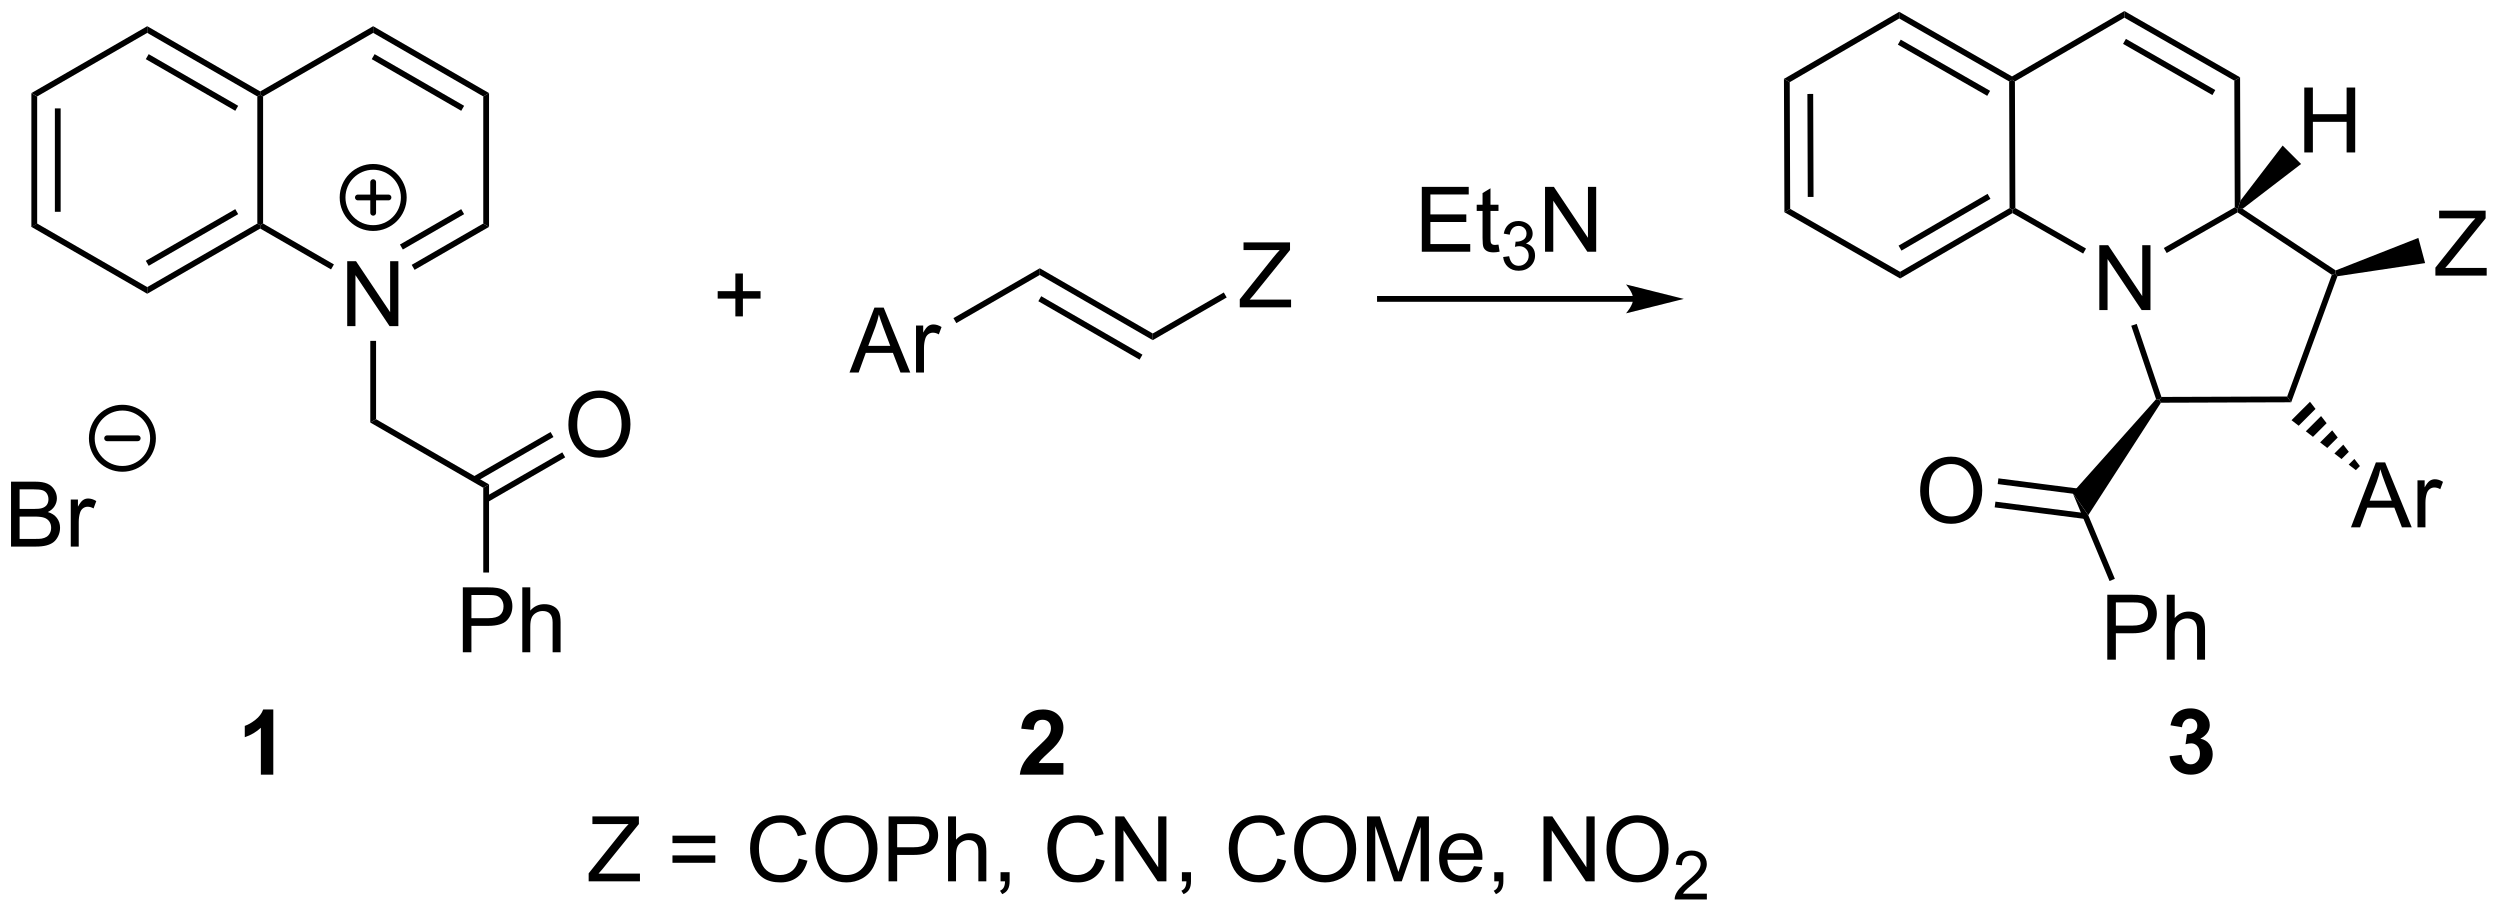 <?xml version="1.0" encoding="UTF-8"?>
<!DOCTYPE svg PUBLIC '-//W3C//DTD SVG 1.0//EN'
          'http://www.w3.org/TR/2001/REC-SVG-20010904/DTD/svg10.dtd'>
<svg stroke-dasharray="none" shape-rendering="auto" xmlns="http://www.w3.org/2000/svg" font-family="'Dialog'" text-rendering="auto" width="605" fill-opacity="1" color-interpolation="auto" color-rendering="auto" preserveAspectRatio="xMidYMid meet" font-size="12px" viewBox="0 0 605 221" fill="black" xmlns:xlink="http://www.w3.org/1999/xlink" stroke="black" image-rendering="auto" stroke-miterlimit="10" stroke-linecap="square" stroke-linejoin="miter" font-style="normal" stroke-width="1" height="221" stroke-dashoffset="0" font-weight="normal" stroke-opacity="1"
><!--Generated by the Batik Graphics2D SVG Generator--><defs id="genericDefs"
  /><g
  ><defs id="defs1"
    ><clipPath clipPathUnits="userSpaceOnUse" id="clipPath1"
      ><path d="M1.236 0.633 L227.897 0.633 L227.897 83.254 L1.236 83.254 L1.236 0.633 Z"
      /></clipPath
      ><clipPath clipPathUnits="userSpaceOnUse" id="clipPath2"
      ><path d="M-0.386 12.677 L-0.386 93.001 L219.973 93.001 L219.973 12.677 Z"
      /></clipPath
    ></defs
    ><g transform="scale(2.667,2.667) translate(-1.236,-0.633) matrix(1.029,0,0,1.029,1.633,-12.406)"
    ><path d="M2.381 20.889 L2.892 21.184 L2.892 32.398 L2.381 32.692 ZM4.453 22.232 L4.453 31.349 L4.963 31.349 L4.963 22.232 Z" stroke="none" clip-path="url(#clipPath2)"
    /></g
    ><g transform="matrix(2.743,0,0,2.743,1.06,-34.771)"
    ><path d="M2.381 32.692 L2.892 32.398 L12.603 38.005 L12.603 38.594 Z" stroke="none" clip-path="url(#clipPath2)"
    /></g
    ><g transform="matrix(2.743,0,0,2.743,1.06,-34.771)"
    ><path d="M12.603 38.594 L12.603 38.005 L22.315 32.398 L22.57 32.545 L22.57 32.84 ZM12.731 36.128 L20.626 31.57 L20.371 31.128 L12.476 35.686 Z" stroke="none" clip-path="url(#clipPath2)"
    /></g
    ><g transform="matrix(2.743,0,0,2.743,1.06,-34.771)"
    ><path d="M22.825 32.398 L22.57 32.545 L22.315 32.398 L22.315 21.184 L22.57 21.036 L22.825 21.184 Z" stroke="none" clip-path="url(#clipPath2)"
    /></g
    ><g transform="matrix(2.743,0,0,2.743,1.06,-34.771)"
    ><path d="M22.57 20.742 L22.57 21.036 L22.315 21.184 L12.603 15.577 L12.603 14.988 ZM20.626 22.011 L12.731 17.453 L12.476 17.895 L20.371 22.453 Z" stroke="none" clip-path="url(#clipPath2)"
    /></g
    ><g transform="matrix(2.743,0,0,2.743,1.06,-34.771)"
    ><path d="M12.603 14.988 L12.603 15.577 L2.892 21.184 L2.381 20.889 Z" stroke="none" clip-path="url(#clipPath2)"
    /></g
    ><g transform="matrix(2.743,0,0,2.743,1.06,-34.771)"
    ><path d="M30.246 41.449 L30.246 35.723 L31.025 35.723 L34.033 40.218 L34.033 35.723 L34.759 35.723 L34.759 41.449 L33.981 41.449 L30.973 36.949 L30.973 41.449 L30.246 41.449 Z" stroke="none" clip-path="url(#clipPath2)"
    /></g
    ><g transform="matrix(2.743,0,0,2.743,1.06,-34.771)"
    ><path d="M22.57 32.84 L22.57 32.545 L22.825 32.398 L29.074 36.005 L28.819 36.447 Z" stroke="none" clip-path="url(#clipPath2)"
    /></g
    ><g transform="matrix(2.743,0,0,2.743,1.06,-34.771)"
    ><path d="M36.19 36.485 L35.934 36.043 L42.249 32.398 L42.759 32.692 ZM35.154 34.691 L40.56 31.57 L40.305 31.128 L34.899 34.249 Z" stroke="none" clip-path="url(#clipPath2)"
    /></g
    ><g transform="matrix(2.743,0,0,2.743,1.06,-34.771)"
    ><path d="M42.759 32.692 L42.249 32.398 L42.249 21.184 L42.759 20.889 Z" stroke="none" clip-path="url(#clipPath2)"
    /></g
    ><g transform="matrix(2.743,0,0,2.743,1.06,-34.771)"
    ><path d="M42.759 20.889 L42.249 21.184 L32.537 15.577 L32.537 14.988 ZM40.56 22.011 L32.664 17.453 L32.409 17.895 L40.305 22.453 Z" stroke="none" clip-path="url(#clipPath2)"
    /></g
    ><g transform="matrix(2.743,0,0,2.743,1.06,-34.771)"
    ><path d="M32.537 14.988 L32.537 15.577 L22.825 21.184 L22.57 21.036 L22.57 20.742 Z" stroke="none" clip-path="url(#clipPath2)"
    /></g
    ><g transform="matrix(2.743,0,0,2.743,1.06,-34.771)"
    ><path d="M32.282 42.749 L32.792 42.749 L32.792 49.661 L32.282 49.955 Z" stroke="none" clip-path="url(#clipPath2)"
    /></g
    ><g stroke-width="0.51" transform="matrix(2.743,0,0,2.743,1.06,-34.771)" stroke-linejoin="round" stroke-linecap="round"
    ><path fill="none" d="M32.537 32.797 C31.046 32.797 29.837 31.589 29.837 30.098 C29.837 28.606 31.046 27.398 32.537 27.398 C34.028 27.398 35.237 28.606 35.237 30.098 C35.237 31.589 34.028 32.797 32.537 32.797 M31.187 30.098 L33.887 30.098 M32.537 28.747 L32.537 31.448" clip-path="url(#clipPath2)"
    /></g
    ><g transform="matrix(2.743,0,0,2.743,1.06,-34.771)"
    ><path d="M0.586 60.898 L0.586 55.172 L2.734 55.172 Q3.391 55.172 3.787 55.346 Q4.185 55.518 4.409 55.88 Q4.633 56.242 4.633 56.635 Q4.633 57.002 4.432 57.328 Q4.234 57.651 3.833 57.851 Q4.352 58.002 4.63 58.37 Q4.912 58.737 4.912 59.237 Q4.912 59.64 4.74 59.987 Q4.57 60.33 4.32 60.518 Q4.07 60.705 3.693 60.802 Q3.318 60.898 2.771 60.898 L0.586 60.898 ZM1.344 57.578 L2.583 57.578 Q3.086 57.578 3.305 57.51 Q3.594 57.424 3.74 57.226 Q3.888 57.026 3.888 56.726 Q3.888 56.44 3.75 56.224 Q3.615 56.008 3.359 55.927 Q3.107 55.846 2.49 55.846 L1.344 55.846 L1.344 57.578 ZM1.344 60.221 L2.771 60.221 Q3.138 60.221 3.287 60.195 Q3.547 60.148 3.721 60.039 Q3.898 59.929 4.01 59.721 Q4.125 59.51 4.125 59.237 Q4.125 58.916 3.961 58.682 Q3.797 58.445 3.505 58.349 Q3.216 58.252 2.669 58.252 L1.344 58.252 L1.344 60.221 ZM5.857 60.898 L5.857 56.75 L6.49 56.75 L6.49 57.377 Q6.732 56.937 6.935 56.797 Q7.141 56.656 7.388 56.656 Q7.742 56.656 8.109 56.883 L7.867 57.533 Q7.609 57.383 7.352 57.383 Q7.122 57.383 6.938 57.52 Q6.755 57.658 6.677 57.906 Q6.56 58.281 6.56 58.726 L6.56 60.898 L5.857 60.898 Z" stroke="none" clip-path="url(#clipPath2)"
    /></g
    ><g stroke-width="0.51" transform="matrix(2.743,0,0,2.743,1.06,-34.771)" stroke-linejoin="round" stroke-linecap="round"
    ><path fill="none" d="M10.413 54.042 C8.921 54.042 7.713 52.834 7.713 51.343 C7.713 49.851 8.921 48.642 10.413 48.642 C11.904 48.642 13.113 49.851 13.113 51.343 C13.113 52.834 11.904 54.042 10.413 54.042 M9.063 51.343 L11.763 51.343" clip-path="url(#clipPath2)"
    /></g
    ><g transform="matrix(2.743,0,0,2.743,1.06,-34.771)"
    ><path d="M143.702 38.791 L121.358 38.791 L121.103 38.791 L121.103 39.302 L121.358 39.302 L143.702 39.302 L143.958 39.302 L143.958 38.791 L143.702 38.791 ZM148.167 39.047 L143.065 37.771 C143.065 37.771 143.702 38.489 143.702 39.047 C143.702 39.605 143.065 40.322 143.065 40.322 Z" stroke="none" clip-path="url(#clipPath2)"
    /></g
    ><g transform="matrix(2.743,0,0,2.743,1.06,-34.771)"
    ><path d="M157.001 19.635 L157.512 19.927 L157.551 31.103 L157.042 31.399 ZM159.07 20.967 L159.102 30.053 L159.612 30.051 L159.581 20.965 Z" stroke="none" clip-path="url(#clipPath2)"
    /></g
    ><g transform="matrix(2.743,0,0,2.743,1.06,-34.771)"
    ><path d="M157.042 31.399 L157.551 31.103 L167.248 36.657 L167.25 37.246 Z" stroke="none" clip-path="url(#clipPath2)"
    /></g
    ><g transform="matrix(2.743,0,0,2.743,1.06,-34.771)"
    ><path d="M167.25 37.246 L167.248 36.657 L176.907 31.036 L177.163 31.182 L177.164 31.477 ZM167.369 34.788 L175.222 30.218 L174.966 29.777 L167.113 34.347 Z" stroke="none" clip-path="url(#clipPath2)"
    /></g
    ><g transform="matrix(2.743,0,0,2.743,1.06,-34.771)"
    ><path d="M177.417 31.034 L177.163 31.182 L176.907 31.036 L176.869 19.861 L177.123 19.712 L177.379 19.859 Z" stroke="none" clip-path="url(#clipPath2)"
    /></g
    ><g transform="matrix(2.743,0,0,2.743,1.06,-34.771)"
    ><path d="M177.122 19.418 L177.123 19.712 L176.869 19.861 L167.171 14.306 L167.169 13.717 ZM175.19 20.69 L167.305 16.174 L167.052 16.617 L174.936 21.133 Z" stroke="none" clip-path="url(#clipPath2)"
    /></g
    ><g transform="matrix(2.743,0,0,2.743,1.06,-34.771)"
    ><path d="M167.169 13.717 L167.171 14.306 L157.512 19.927 L157.001 19.635 Z" stroke="none" clip-path="url(#clipPath2)"
    /></g
    ><g transform="matrix(2.743,0,0,2.743,1.06,-34.771)"
    ><path d="M184.825 40.033 L184.825 34.306 L185.604 34.306 L188.612 38.801 L188.612 34.306 L189.338 34.306 L189.338 40.033 L188.559 40.033 L185.552 35.533 L185.552 40.033 L184.825 40.033 Z" stroke="none" clip-path="url(#clipPath2)"
    /></g
    ><g transform="matrix(2.743,0,0,2.743,1.06,-34.771)"
    ><path d="M177.164 31.477 L177.163 31.182 L177.417 31.034 L183.652 34.605 L183.398 35.048 Z" stroke="none" clip-path="url(#clipPath2)"
    /></g
    ><g transform="matrix(2.743,0,0,2.743,1.06,-34.771)"
    ><path d="M197.282 30.369 L197.029 31.114 L196.774 30.966 L196.735 19.792 L197.244 19.496 Z" stroke="none" clip-path="url(#clipPath2)"
    /></g
    ><g transform="matrix(2.743,0,0,2.743,1.06,-34.771)"
    ><path d="M197.244 19.496 L196.735 19.792 L187.038 14.238 L187.036 13.649 ZM195.056 20.622 L187.172 16.106 L186.918 16.549 L194.802 21.064 Z" stroke="none" clip-path="url(#clipPath2)"
    /></g
    ><g transform="matrix(2.743,0,0,2.743,1.06,-34.771)"
    ><path d="M187.036 13.649 L187.038 14.238 L177.379 19.859 L177.123 19.712 L177.122 19.418 Z" stroke="none" clip-path="url(#clipPath2)"
    /></g
    ><g transform="matrix(2.743,0,0,2.743,1.06,-34.771)"
    ><path d="M187.641 41.415 L188.124 41.251 L190.304 47.696 L190.121 47.952 L189.832 47.894 Z" stroke="none" clip-path="url(#clipPath2)"
    /></g
    ><g transform="matrix(2.743,0,0,2.743,1.06,-34.771)"
    ><path d="M190.259 48.207 L190.121 47.952 L190.304 47.696 L201.397 47.658 L201.753 48.167 Z" stroke="none" clip-path="url(#clipPath2)"
    /></g
    ><g transform="matrix(2.743,0,0,2.743,1.06,-34.771)"
    ><path d="M201.753 48.167 L201.397 47.658 L205.338 36.921 L205.647 36.819 L205.835 37.047 Z" stroke="none" clip-path="url(#clipPath2)"
    /></g
    ><g transform="matrix(2.743,0,0,2.743,1.06,-34.771)"
    ><path d="M205.679 36.534 L205.647 36.819 L205.338 36.921 L197.02 31.413 L197.029 31.114 L197.466 31.098 Z" stroke="none" clip-path="url(#clipPath2)"
    /></g
    ><g transform="matrix(2.743,0,0,2.743,1.06,-34.771)"
    ><path d="M196.774 30.966 L197.029 31.114 L197.02 31.413 L190.768 34.998 L190.514 34.555 Z" stroke="none" clip-path="url(#clipPath2)"
    /></g
    ><g transform="matrix(2.743,0,0,2.743,1.06,-34.771)"
    ><path d="M207.025 59.2 L209.225 53.474 L210.043 53.474 L212.387 59.2 L211.522 59.2 L210.855 57.466 L208.459 57.466 L207.832 59.2 L207.025 59.2 ZM208.678 56.849 L210.621 56.849 L210.022 55.263 Q209.749 54.539 209.616 54.075 Q209.506 54.625 209.308 55.169 L208.678 56.849 ZM212.894 59.2 L212.894 55.052 L213.527 55.052 L213.527 55.679 Q213.769 55.239 213.972 55.099 Q214.178 54.958 214.426 54.958 Q214.78 54.958 215.147 55.185 L214.905 55.836 Q214.647 55.685 214.389 55.685 Q214.16 55.685 213.975 55.823 Q213.793 55.961 213.715 56.208 Q213.597 56.583 213.597 57.028 L213.597 59.2 L212.894 59.2 Z" stroke="none" clip-path="url(#clipPath2)"
    /></g
    ><g transform="matrix(2.743,0,0,2.743,1.06,-34.771)"
    ><path d="M214.475 36.991 L214.475 36.288 L217.407 32.618 Q217.72 32.228 218.001 31.939 L214.806 31.939 L214.806 31.264 L218.907 31.264 L218.907 31.939 L215.694 35.913 L215.345 36.313 L219.001 36.313 L219.001 36.991 L214.475 36.991 Z" stroke="none" clip-path="url(#clipPath2)"
    /></g
    ><g transform="matrix(2.743,0,0,2.743,1.06,-34.771)"
    ><path d="M203.411 48.121 L203.9 48.751 L202.414 50.238 L201.783 49.748 ZM204.39 49.382 L204.88 50.012 L203.674 51.217 L203.044 50.728 ZM205.369 50.642 L205.859 51.273 L204.935 52.197 L204.305 51.707 ZM206.349 51.903 L206.838 52.534 L206.196 53.176 L205.565 52.686 ZM207.328 53.164 L207.817 53.794 L207.457 54.155 L206.826 53.666 Z" stroke="none" clip-path="url(#clipPath2)"
    /></g
    ><g transform="matrix(2.743,0,0,2.743,1.06,-34.771)"
    ><path d="M212.972 33.665 L213.568 35.888 L205.835 37.047 L205.647 36.819 L205.679 36.534 Z" stroke="none" clip-path="url(#clipPath2)"
    /></g
    ><g transform="matrix(2.743,0,0,2.743,1.06,-34.771)"
    ><path d="M189.832 47.894 L190.121 47.952 L190.259 48.207 L183.85 58.13 L182.466 56.144 Z" stroke="none" clip-path="url(#clipPath2)"
    /></g
    ><g transform="matrix(2.743,0,0,2.743,1.06,-34.771)"
    ><path d="M185.528 70.874 L185.528 65.147 L187.689 65.147 Q188.259 65.147 188.559 65.202 Q188.981 65.272 189.264 65.47 Q189.551 65.665 189.725 66.022 Q189.9 66.376 189.9 66.803 Q189.9 67.532 189.434 68.04 Q188.97 68.546 187.754 68.546 L186.285 68.546 L186.285 70.874 L185.528 70.874 ZM186.285 67.868 L187.767 67.868 Q188.501 67.868 188.809 67.595 Q189.119 67.322 189.119 66.827 Q189.119 66.467 188.936 66.212 Q188.754 65.954 188.457 65.874 Q188.267 65.822 187.751 65.822 L186.285 65.822 L186.285 67.868 ZM190.775 70.874 L190.775 65.147 L191.478 65.147 L191.478 67.202 Q191.97 66.631 192.72 66.631 Q193.181 66.631 193.52 66.814 Q193.861 66.993 194.007 67.314 Q194.153 67.634 194.153 68.243 L194.153 70.874 L193.449 70.874 L193.449 68.243 Q193.449 67.717 193.22 67.478 Q192.994 67.236 192.574 67.236 Q192.262 67.236 191.986 67.4 Q191.712 67.561 191.595 67.84 Q191.478 68.116 191.478 68.603 L191.478 70.874 L190.775 70.874 Z" stroke="none" clip-path="url(#clipPath2)"
    /></g
    ><g transform="matrix(2.743,0,0,2.743,1.06,-34.771)"
    ><path d="M182.466 56.144 L183.85 58.13 L186.196 63.741 L185.726 63.938 Z" stroke="none" clip-path="url(#clipPath2)"
    /></g
    ><g transform="matrix(2.743,0,0,2.743,1.06,-34.771)"
    ><path d="M169.018 56.003 Q169.018 54.576 169.784 53.771 Q170.549 52.964 171.76 52.964 Q172.552 52.964 173.188 53.344 Q173.826 53.722 174.159 54.399 Q174.495 55.076 174.495 55.935 Q174.495 56.808 174.143 57.495 Q173.792 58.183 173.146 58.537 Q172.503 58.891 171.755 58.891 Q170.948 58.891 170.31 58.5 Q169.674 58.107 169.346 57.433 Q169.018 56.756 169.018 56.003 ZM169.799 56.014 Q169.799 57.05 170.354 57.646 Q170.911 58.24 171.753 58.24 Q172.607 58.24 173.159 57.639 Q173.714 57.037 173.714 55.933 Q173.714 55.232 173.477 54.711 Q173.24 54.191 172.784 53.904 Q172.331 53.615 171.763 53.615 Q170.958 53.615 170.378 54.17 Q169.799 54.722 169.799 56.014 Z" stroke="none" clip-path="url(#clipPath2)"
    /></g
    ><g transform="matrix(2.743,0,0,2.743,1.06,-34.771)"
    ><path d="M183.903 55.902 L175.922 54.878 L175.858 55.384 L183.838 56.408 ZM183.639 57.956 L175.659 56.933 L175.594 57.439 L183.574 58.462 Z" stroke="none" clip-path="url(#clipPath2)"
    /></g
    ><g transform="matrix(2.743,0,0,2.743,1.06,-34.771)"
    ><path d="M32.282 49.955 L32.792 49.661 L42.759 55.415 L42.249 55.71 Z" stroke="none" clip-path="url(#clipPath2)"
    /></g
    ><g transform="matrix(2.743,0,0,2.743,1.06,-34.771)"
    ><path d="M49.759 50.169 Q49.759 48.742 50.524 47.937 Q51.29 47.13 52.501 47.13 Q53.292 47.13 53.928 47.51 Q54.566 47.888 54.899 48.565 Q55.235 49.242 55.235 50.101 Q55.235 50.974 54.884 51.661 Q54.532 52.349 53.886 52.703 Q53.243 53.057 52.496 53.057 Q51.688 53.057 51.05 52.666 Q50.415 52.273 50.087 51.599 Q49.759 50.922 49.759 50.169 ZM50.54 50.179 Q50.54 51.216 51.095 51.812 Q51.652 52.406 52.493 52.406 Q53.347 52.406 53.899 51.804 Q54.454 51.203 54.454 50.099 Q54.454 49.398 54.217 48.877 Q53.98 48.356 53.524 48.07 Q53.071 47.781 52.503 47.781 Q51.699 47.781 51.118 48.336 Q50.54 48.888 50.54 50.179 Z" stroke="none" clip-path="url(#clipPath2)"
    /></g
    ><g transform="matrix(2.743,0,0,2.743,1.06,-34.771)"
    ><path d="M42.631 56.979 L49.478 53.026 L49.223 52.584 L42.376 56.537 ZM41.596 55.185 L48.442 51.232 L48.187 50.79 L41.34 54.743 Z" stroke="none" clip-path="url(#clipPath2)"
    /></g
    ><g transform="matrix(2.743,0,0,2.743,1.06,-34.771)"
    ><path d="M40.446 70.221 L40.446 64.494 L42.607 64.494 Q43.178 64.494 43.477 64.549 Q43.899 64.619 44.183 64.817 Q44.469 65.013 44.644 65.369 Q44.818 65.724 44.818 66.151 Q44.818 66.88 44.352 67.388 Q43.889 67.893 42.673 67.893 L41.204 67.893 L41.204 70.221 L40.446 70.221 ZM41.204 67.216 L42.686 67.216 Q43.42 67.216 43.727 66.942 Q44.037 66.669 44.037 66.174 Q44.037 65.815 43.855 65.559 Q43.673 65.302 43.376 65.221 Q43.186 65.169 42.67 65.169 L41.204 65.169 L41.204 67.216 ZM45.693 70.221 L45.693 64.494 L46.397 64.494 L46.397 66.549 Q46.889 65.979 47.639 65.979 Q48.1 65.979 48.438 66.161 Q48.779 66.341 48.925 66.661 Q49.071 66.981 49.071 67.591 L49.071 70.221 L48.368 70.221 L48.368 67.591 Q48.368 67.065 48.139 66.825 Q47.912 66.583 47.493 66.583 Q47.18 66.583 46.904 66.747 Q46.631 66.909 46.514 67.187 Q46.397 67.463 46.397 67.95 L46.397 70.221 L45.693 70.221 Z" stroke="none" clip-path="url(#clipPath2)"
    /></g
    ><g transform="matrix(2.743,0,0,2.743,1.06,-34.771)"
    ><path d="M42.249 55.71 L42.759 55.415 L42.759 63.187 L42.249 63.187 Z" stroke="none" clip-path="url(#clipPath2)"
    /></g
    ><g transform="matrix(2.743,0,0,2.743,1.06,-34.771)"
    ><path d="M74.56 45.543 L76.76 39.816 L77.578 39.816 L79.922 45.543 L79.057 45.543 L78.39 43.808 L75.995 43.808 L75.367 45.543 L74.56 45.543 ZM76.213 43.191 L78.156 43.191 L77.557 41.605 Q77.284 40.881 77.151 40.418 Q77.041 40.967 76.843 41.511 L76.213 43.191 ZM80.429 45.543 L80.429 41.394 L81.062 41.394 L81.062 42.022 Q81.304 41.582 81.507 41.441 Q81.713 41.3 81.961 41.3 Q82.315 41.3 82.682 41.527 L82.44 42.178 Q82.182 42.027 81.924 42.027 Q81.695 42.027 81.51 42.165 Q81.328 42.303 81.25 42.55 Q81.132 42.925 81.132 43.371 L81.132 45.543 L80.429 45.543 Z" stroke="none" clip-path="url(#clipPath2)"
    /></g
    ><g transform="matrix(2.743,0,0,2.743,1.06,-34.771)"
    ><path d="M83.984 41.184 L83.729 40.742 L91.347 36.344 L91.347 36.933 Z" stroke="none" clip-path="url(#clipPath2)"
    /></g
    ><g transform="matrix(2.743,0,0,2.743,1.06,-34.771)"
    ><path d="M91.347 36.933 L91.347 36.344 L101.314 42.098 L101.314 42.687 ZM91.22 39.251 L100.151 44.408 L100.406 43.966 L91.475 38.809 Z" stroke="none" clip-path="url(#clipPath2)"
    /></g
    ><g transform="matrix(2.743,0,0,2.743,1.06,-34.771)"
    ><path d="M108.992 39.788 L108.992 39.085 L111.925 35.416 Q112.237 35.025 112.518 34.736 L109.323 34.736 L109.323 34.062 L113.425 34.062 L113.425 34.736 L110.211 38.71 L109.862 39.111 L113.518 39.111 L113.518 39.788 L108.992 39.788 Z" stroke="none" clip-path="url(#clipPath2)"
    /></g
    ><g transform="matrix(2.743,0,0,2.743,1.06,-34.771)"
    ><path d="M101.314 42.687 L101.314 42.098 L107.583 38.479 L107.838 38.921 Z" stroke="none" clip-path="url(#clipPath2)"
    /></g
    ><g transform="matrix(2.743,0,0,2.743,1.06,-34.771)"
    ><path d="M23.725 81.019 L22.628 81.019 L22.628 76.881 Q22.027 77.444 21.209 77.715 L21.209 76.717 Q21.639 76.577 22.141 76.186 Q22.646 75.793 22.834 75.269 L23.725 75.269 L23.725 81.019 Z" stroke="none" clip-path="url(#clipPath2)"
    /></g
    ><g transform="matrix(2.743,0,0,2.743,1.06,-34.771)"
    ><path d="M93.433 79.999 L93.433 81.019 L89.587 81.019 Q89.65 80.441 89.962 79.923 Q90.275 79.405 91.196 78.551 Q91.939 77.858 92.105 77.613 Q92.332 77.272 92.332 76.941 Q92.332 76.574 92.134 76.376 Q91.939 76.178 91.59 76.178 Q91.246 76.178 91.043 76.387 Q90.84 76.592 90.808 77.074 L89.715 76.965 Q89.814 76.058 90.329 75.665 Q90.845 75.269 91.618 75.269 Q92.465 75.269 92.949 75.728 Q93.433 76.183 93.433 76.863 Q93.433 77.249 93.295 77.6 Q93.157 77.949 92.855 78.332 Q92.657 78.585 92.136 79.061 Q91.618 79.538 91.478 79.694 Q91.34 79.85 91.254 79.999 L93.433 79.999 Z" stroke="none" clip-path="url(#clipPath2)"
    /></g
    ><g transform="matrix(2.743,0,0,2.743,1.06,-34.771)"
    ><path d="M51.548 90.429 L51.548 89.726 L54.48 86.056 Q54.792 85.666 55.074 85.377 L51.878 85.377 L51.878 84.702 L55.98 84.702 L55.98 85.377 L52.766 89.351 L52.417 89.752 L56.074 89.752 L56.074 90.429 L51.548 90.429 ZM62.722 87.062 L58.941 87.062 L58.941 86.405 L62.722 86.405 L62.722 87.062 ZM62.722 88.799 L58.941 88.799 L58.941 88.142 L62.722 88.142 L62.722 88.799 ZM70.093 88.421 L70.851 88.611 Q70.614 89.546 69.994 90.038 Q69.374 90.528 68.481 90.528 Q67.554 90.528 66.973 90.15 Q66.395 89.773 66.091 89.059 Q65.788 88.343 65.788 87.523 Q65.788 86.627 66.13 85.963 Q66.473 85.296 67.103 84.95 Q67.734 84.603 68.492 84.603 Q69.351 84.603 69.937 85.041 Q70.523 85.478 70.755 86.273 L70.007 86.447 Q69.809 85.822 69.429 85.538 Q69.052 85.252 68.476 85.252 Q67.817 85.252 67.372 85.569 Q66.929 85.885 66.749 86.418 Q66.57 86.952 66.57 87.517 Q66.57 88.249 66.783 88.793 Q66.997 89.338 67.445 89.609 Q67.895 89.877 68.419 89.877 Q69.054 89.877 69.494 89.51 Q69.937 89.142 70.093 88.421 ZM71.555 87.64 Q71.555 86.213 72.321 85.408 Q73.087 84.601 74.298 84.601 Q75.089 84.601 75.725 84.981 Q76.363 85.359 76.696 86.036 Q77.032 86.713 77.032 87.572 Q77.032 88.444 76.68 89.132 Q76.329 89.819 75.683 90.174 Q75.04 90.528 74.292 90.528 Q73.485 90.528 72.847 90.137 Q72.212 89.744 71.883 89.069 Q71.555 88.392 71.555 87.64 ZM72.337 87.65 Q72.337 88.687 72.891 89.283 Q73.449 89.877 74.29 89.877 Q75.144 89.877 75.696 89.275 Q76.251 88.674 76.251 87.569 Q76.251 86.869 76.014 86.348 Q75.777 85.827 75.321 85.541 Q74.868 85.252 74.3 85.252 Q73.496 85.252 72.915 85.806 Q72.337 86.359 72.337 87.65 ZM78.007 90.429 L78.007 84.702 L80.169 84.702 Q80.739 84.702 81.038 84.757 Q81.46 84.827 81.744 85.025 Q82.031 85.221 82.205 85.577 Q82.38 85.931 82.38 86.359 Q82.38 87.088 81.913 87.596 Q81.45 88.101 80.234 88.101 L78.765 88.101 L78.765 90.429 L78.007 90.429 ZM78.765 87.424 L80.247 87.424 Q80.981 87.424 81.288 87.15 Q81.598 86.877 81.598 86.382 Q81.598 86.023 81.416 85.767 Q81.234 85.51 80.937 85.429 Q80.747 85.377 80.231 85.377 L78.765 85.377 L78.765 87.424 ZM83.255 90.429 L83.255 84.702 L83.958 84.702 L83.958 86.757 Q84.45 86.187 85.2 86.187 Q85.661 86.187 85.999 86.369 Q86.341 86.549 86.486 86.869 Q86.632 87.189 86.632 87.799 L86.632 90.429 L85.929 90.429 L85.929 87.799 Q85.929 87.273 85.7 87.033 Q85.473 86.791 85.054 86.791 Q84.742 86.791 84.466 86.955 Q84.192 87.116 84.075 87.395 Q83.958 87.671 83.958 88.158 L83.958 90.429 L83.255 90.429 ZM87.886 90.429 L87.886 89.627 L88.688 89.627 L88.688 90.429 Q88.688 90.871 88.532 91.142 Q88.376 91.413 88.034 91.562 L87.839 91.262 Q88.063 91.163 88.167 90.973 Q88.274 90.786 88.284 90.429 L87.886 90.429 ZM96.324 88.421 L97.081 88.611 Q96.844 89.546 96.225 90.038 Q95.605 90.528 94.712 90.528 Q93.784 90.528 93.204 90.15 Q92.626 89.773 92.321 89.059 Q92.019 88.343 92.019 87.523 Q92.019 86.627 92.36 85.963 Q92.704 85.296 93.334 84.95 Q93.964 84.603 94.722 84.603 Q95.581 84.603 96.167 85.041 Q96.753 85.478 96.985 86.273 L96.238 86.447 Q96.04 85.822 95.659 85.538 Q95.282 85.252 94.706 85.252 Q94.048 85.252 93.602 85.569 Q93.159 85.885 92.98 86.418 Q92.8 86.952 92.8 87.517 Q92.8 88.249 93.014 88.793 Q93.227 89.338 93.675 89.609 Q94.126 89.877 94.649 89.877 Q95.284 89.877 95.725 89.51 Q96.167 89.142 96.324 88.421 ZM98.007 90.429 L98.007 84.702 L98.786 84.702 L101.794 89.197 L101.794 84.702 L102.52 84.702 L102.52 90.429 L101.742 90.429 L98.734 85.929 L98.734 90.429 L98.007 90.429 ZM103.886 90.429 L103.886 89.627 L104.688 89.627 L104.688 90.429 Q104.688 90.871 104.532 91.142 Q104.376 91.413 104.034 91.562 L103.839 91.262 Q104.063 91.163 104.167 90.973 Q104.274 90.786 104.284 90.429 L103.886 90.429 ZM112.324 88.421 L113.081 88.611 Q112.844 89.546 112.225 90.038 Q111.605 90.528 110.712 90.528 Q109.784 90.528 109.204 90.15 Q108.626 89.773 108.321 89.059 Q108.019 88.343 108.019 87.523 Q108.019 86.627 108.36 85.963 Q108.704 85.296 109.334 84.95 Q109.964 84.603 110.722 84.603 Q111.581 84.603 112.167 85.041 Q112.753 85.478 112.985 86.273 L112.238 86.447 Q112.04 85.822 111.659 85.538 Q111.282 85.252 110.706 85.252 Q110.048 85.252 109.602 85.569 Q109.159 85.885 108.98 86.418 Q108.8 86.952 108.8 87.517 Q108.8 88.249 109.014 88.793 Q109.227 89.338 109.675 89.609 Q110.126 89.877 110.649 89.877 Q111.284 89.877 111.725 89.51 Q112.167 89.142 112.324 88.421 ZM113.786 87.64 Q113.786 86.213 114.552 85.408 Q115.317 84.601 116.528 84.601 Q117.32 84.601 117.955 84.981 Q118.593 85.359 118.927 86.036 Q119.262 86.713 119.262 87.572 Q119.262 88.444 118.911 89.132 Q118.559 89.819 117.913 90.174 Q117.27 90.528 116.523 90.528 Q115.716 90.528 115.078 90.137 Q114.442 89.744 114.114 89.069 Q113.786 88.392 113.786 87.64 ZM114.567 87.65 Q114.567 88.687 115.122 89.283 Q115.679 89.877 116.52 89.877 Q117.374 89.877 117.927 89.275 Q118.481 88.674 118.481 87.569 Q118.481 86.869 118.244 86.348 Q118.007 85.827 117.552 85.541 Q117.098 85.252 116.531 85.252 Q115.726 85.252 115.145 85.806 Q114.567 86.359 114.567 87.65 ZM120.214 90.429 L120.214 84.702 L121.355 84.702 L122.712 88.757 Q122.899 89.322 122.985 89.603 Q123.081 89.291 123.29 88.687 L124.659 84.702 L125.68 84.702 L125.68 90.429 L124.949 90.429 L124.949 85.635 L123.284 90.429 L122.602 90.429 L120.946 85.554 L120.946 90.429 L120.214 90.429 ZM129.652 89.093 L130.378 89.181 Q130.206 89.819 129.74 90.171 Q129.277 90.523 128.555 90.523 Q127.644 90.523 127.11 89.963 Q126.579 89.4 126.579 88.39 Q126.579 87.343 127.118 86.765 Q127.657 86.187 128.516 86.187 Q129.347 86.187 129.873 86.754 Q130.402 87.319 130.402 88.346 Q130.402 88.408 130.399 88.533 L127.305 88.533 Q127.344 89.218 127.691 89.582 Q128.04 89.944 128.558 89.944 Q128.946 89.944 129.219 89.741 Q129.493 89.538 129.652 89.093 ZM127.344 87.955 L129.66 87.955 Q129.613 87.431 129.394 87.171 Q129.058 86.765 128.524 86.765 Q128.04 86.765 127.709 87.09 Q127.378 87.413 127.344 87.955 ZM131.445 90.429 L131.445 89.627 L132.247 89.627 L132.247 90.429 Q132.247 90.871 132.09 91.142 Q131.934 91.413 131.593 91.562 L131.398 91.262 Q131.622 91.163 131.726 90.973 Q131.833 90.786 131.843 90.429 L131.445 90.429 ZM135.788 90.429 L135.788 84.702 L136.567 84.702 L139.575 89.197 L139.575 84.702 L140.302 84.702 L140.302 90.429 L139.523 90.429 L136.515 85.929 L136.515 90.429 L135.788 90.429 ZM141.344 87.64 Q141.344 86.213 142.11 85.408 Q142.876 84.601 144.087 84.601 Q144.878 84.601 145.514 84.981 Q146.152 85.359 146.485 86.036 Q146.821 86.713 146.821 87.572 Q146.821 88.444 146.469 89.132 Q146.118 89.819 145.472 90.174 Q144.829 90.528 144.081 90.528 Q143.274 90.528 142.636 90.137 Q142.001 89.744 141.673 89.069 Q141.344 88.392 141.344 87.64 ZM142.126 87.65 Q142.126 88.687 142.68 89.283 Q143.238 89.877 144.079 89.877 Q144.933 89.877 145.485 89.275 Q146.04 88.674 146.04 87.569 Q146.04 86.869 145.803 86.348 Q145.566 85.827 145.11 85.541 Q144.657 85.252 144.089 85.252 Q143.285 85.252 142.704 85.806 Q142.126 86.359 142.126 87.65 Z" stroke="none" clip-path="url(#clipPath2)"
    /></g
    ><g transform="matrix(2.743,0,0,2.743,1.06,-34.771)"
    ><path d="M150.201 91.521 L150.201 92.029 L147.361 92.029 Q147.355 91.837 147.423 91.662 Q147.531 91.373 147.769 91.091 Q148.009 90.81 148.46 90.441 Q149.16 89.867 149.406 89.531 Q149.652 89.195 149.652 88.896 Q149.652 88.584 149.427 88.369 Q149.204 88.152 148.843 88.152 Q148.462 88.152 148.234 88.38 Q148.005 88.609 148.003 89.013 L147.46 88.959 Q147.517 88.351 147.88 88.035 Q148.244 87.716 148.855 87.716 Q149.474 87.716 149.833 88.06 Q150.195 88.402 150.195 88.908 Q150.195 89.165 150.089 89.415 Q149.984 89.664 149.738 89.939 Q149.494 90.214 148.925 90.695 Q148.451 91.093 148.316 91.236 Q148.181 91.378 148.093 91.521 L150.201 91.521 Z" stroke="none" clip-path="url(#clipPath2)"
    /></g
    ><g transform="matrix(2.743,0,0,2.743,1.06,-34.771)"
    ><path d="M64.491 40.59 L64.491 39.02 L62.931 39.02 L62.931 38.364 L64.491 38.364 L64.491 36.806 L65.155 36.806 L65.155 38.364 L66.713 38.364 L66.713 39.02 L65.155 39.02 L65.155 40.59 L64.491 40.59 Z" stroke="none" clip-path="url(#clipPath2)"
    /></g
    ><g transform="matrix(2.743,0,0,2.743,1.06,-34.771)"
    ><path d="M125.051 34.887 L125.051 29.16 L129.192 29.16 L129.192 29.835 L125.809 29.835 L125.809 31.59 L128.978 31.59 L128.978 32.262 L125.809 32.262 L125.809 34.21 L129.325 34.21 L129.325 34.887 L125.051 34.887 ZM131.817 34.257 L131.918 34.879 Q131.622 34.942 131.387 34.942 Q131.004 34.942 130.793 34.822 Q130.583 34.7 130.497 34.502 Q130.411 34.304 130.411 33.671 L130.411 31.285 L129.895 31.285 L129.895 30.739 L130.411 30.739 L130.411 29.71 L131.111 29.288 L131.111 30.739 L131.817 30.739 L131.817 31.285 L131.111 31.285 L131.111 33.71 Q131.111 34.012 131.148 34.098 Q131.184 34.184 131.268 34.236 Q131.353 34.285 131.51 34.285 Q131.627 34.285 131.817 34.257 Z" stroke="none" clip-path="url(#clipPath2)"
    /></g
    ><g transform="matrix(2.743,0,0,2.743,1.06,-34.771)"
    ><path d="M132.229 35.352 L132.756 35.282 Q132.848 35.731 133.065 35.928 Q133.284 36.126 133.598 36.126 Q133.969 36.126 134.225 35.868 Q134.483 35.61 134.483 35.229 Q134.483 34.866 134.245 34.632 Q134.008 34.395 133.641 34.395 Q133.493 34.395 133.27 34.454 L133.329 33.991 Q133.381 33.997 133.413 33.997 Q133.75 33.997 134.02 33.821 Q134.29 33.645 134.29 33.278 Q134.29 32.989 134.092 32.8 Q133.897 32.608 133.587 32.608 Q133.278 32.608 133.073 32.801 Q132.868 32.995 132.809 33.382 L132.282 33.288 Q132.379 32.757 132.721 32.465 Q133.065 32.175 133.575 32.175 Q133.926 32.175 134.221 32.325 Q134.518 32.475 134.674 32.737 Q134.831 32.997 134.831 33.29 Q134.831 33.569 134.68 33.797 Q134.532 34.026 134.239 34.161 Q134.62 34.249 134.831 34.526 Q135.042 34.801 135.042 35.218 Q135.042 35.78 134.631 36.172 Q134.221 36.563 133.594 36.563 Q133.03 36.563 132.655 36.227 Q132.282 35.889 132.229 35.352 Z" stroke="none" clip-path="url(#clipPath2)"
    /></g
    ><g transform="matrix(2.743,0,0,2.743,1.06,-34.771)"
    ><path d="M135.923 34.887 L135.923 29.16 L136.702 29.16 L139.71 33.655 L139.71 29.16 L140.436 29.16 L140.436 34.887 L139.658 34.887 L136.65 30.387 L136.65 34.887 L135.923 34.887 Z" stroke="none" clip-path="url(#clipPath2)"
    /></g
    ><g transform="matrix(2.743,0,0,2.743,1.06,-34.771)"
    ><path d="M202.908 26.126 L202.908 20.399 L203.666 20.399 L203.666 22.751 L206.642 22.751 L206.642 20.399 L207.4 20.399 L207.4 26.126 L206.642 26.126 L206.642 23.426 L203.666 23.426 L203.666 26.126 L202.908 26.126 Z" stroke="none" clip-path="url(#clipPath2)"
    /></g
    ><g transform="matrix(2.743,0,0,2.743,1.06,-34.771)"
    ><path d="M197.466 31.098 L197.029 31.114 L197.282 30.369 L200.999 25.517 L202.626 27.145 Z" stroke="none" clip-path="url(#clipPath2)"
    /></g
    ><g transform="matrix(2.743,0,0,2.743,1.06,-34.771)"
    ><path d="M191.023 79.401 L192.086 79.273 Q192.135 79.68 192.357 79.896 Q192.581 80.109 192.898 80.109 Q193.237 80.109 193.469 79.851 Q193.703 79.594 193.703 79.156 Q193.703 78.742 193.479 78.5 Q193.258 78.258 192.937 78.258 Q192.726 78.258 192.432 78.338 L192.555 77.445 Q193 77.456 193.234 77.252 Q193.469 77.047 193.469 76.706 Q193.469 76.416 193.297 76.245 Q193.125 76.073 192.839 76.073 Q192.557 76.073 192.357 76.268 Q192.159 76.463 192.117 76.838 L191.104 76.666 Q191.211 76.148 191.422 75.838 Q191.635 75.526 192.016 75.349 Q192.398 75.172 192.87 75.172 Q193.68 75.172 194.167 75.687 Q194.57 76.109 194.57 76.64 Q194.57 77.393 193.745 77.844 Q194.237 77.948 194.531 78.315 Q194.828 78.682 194.828 79.203 Q194.828 79.956 194.276 80.489 Q193.726 81.021 192.906 81.021 Q192.127 81.021 191.614 80.573 Q191.104 80.125 191.023 79.401 Z" stroke="none" clip-path="url(#clipPath2)"
    /></g
  ></g
></svg
>
